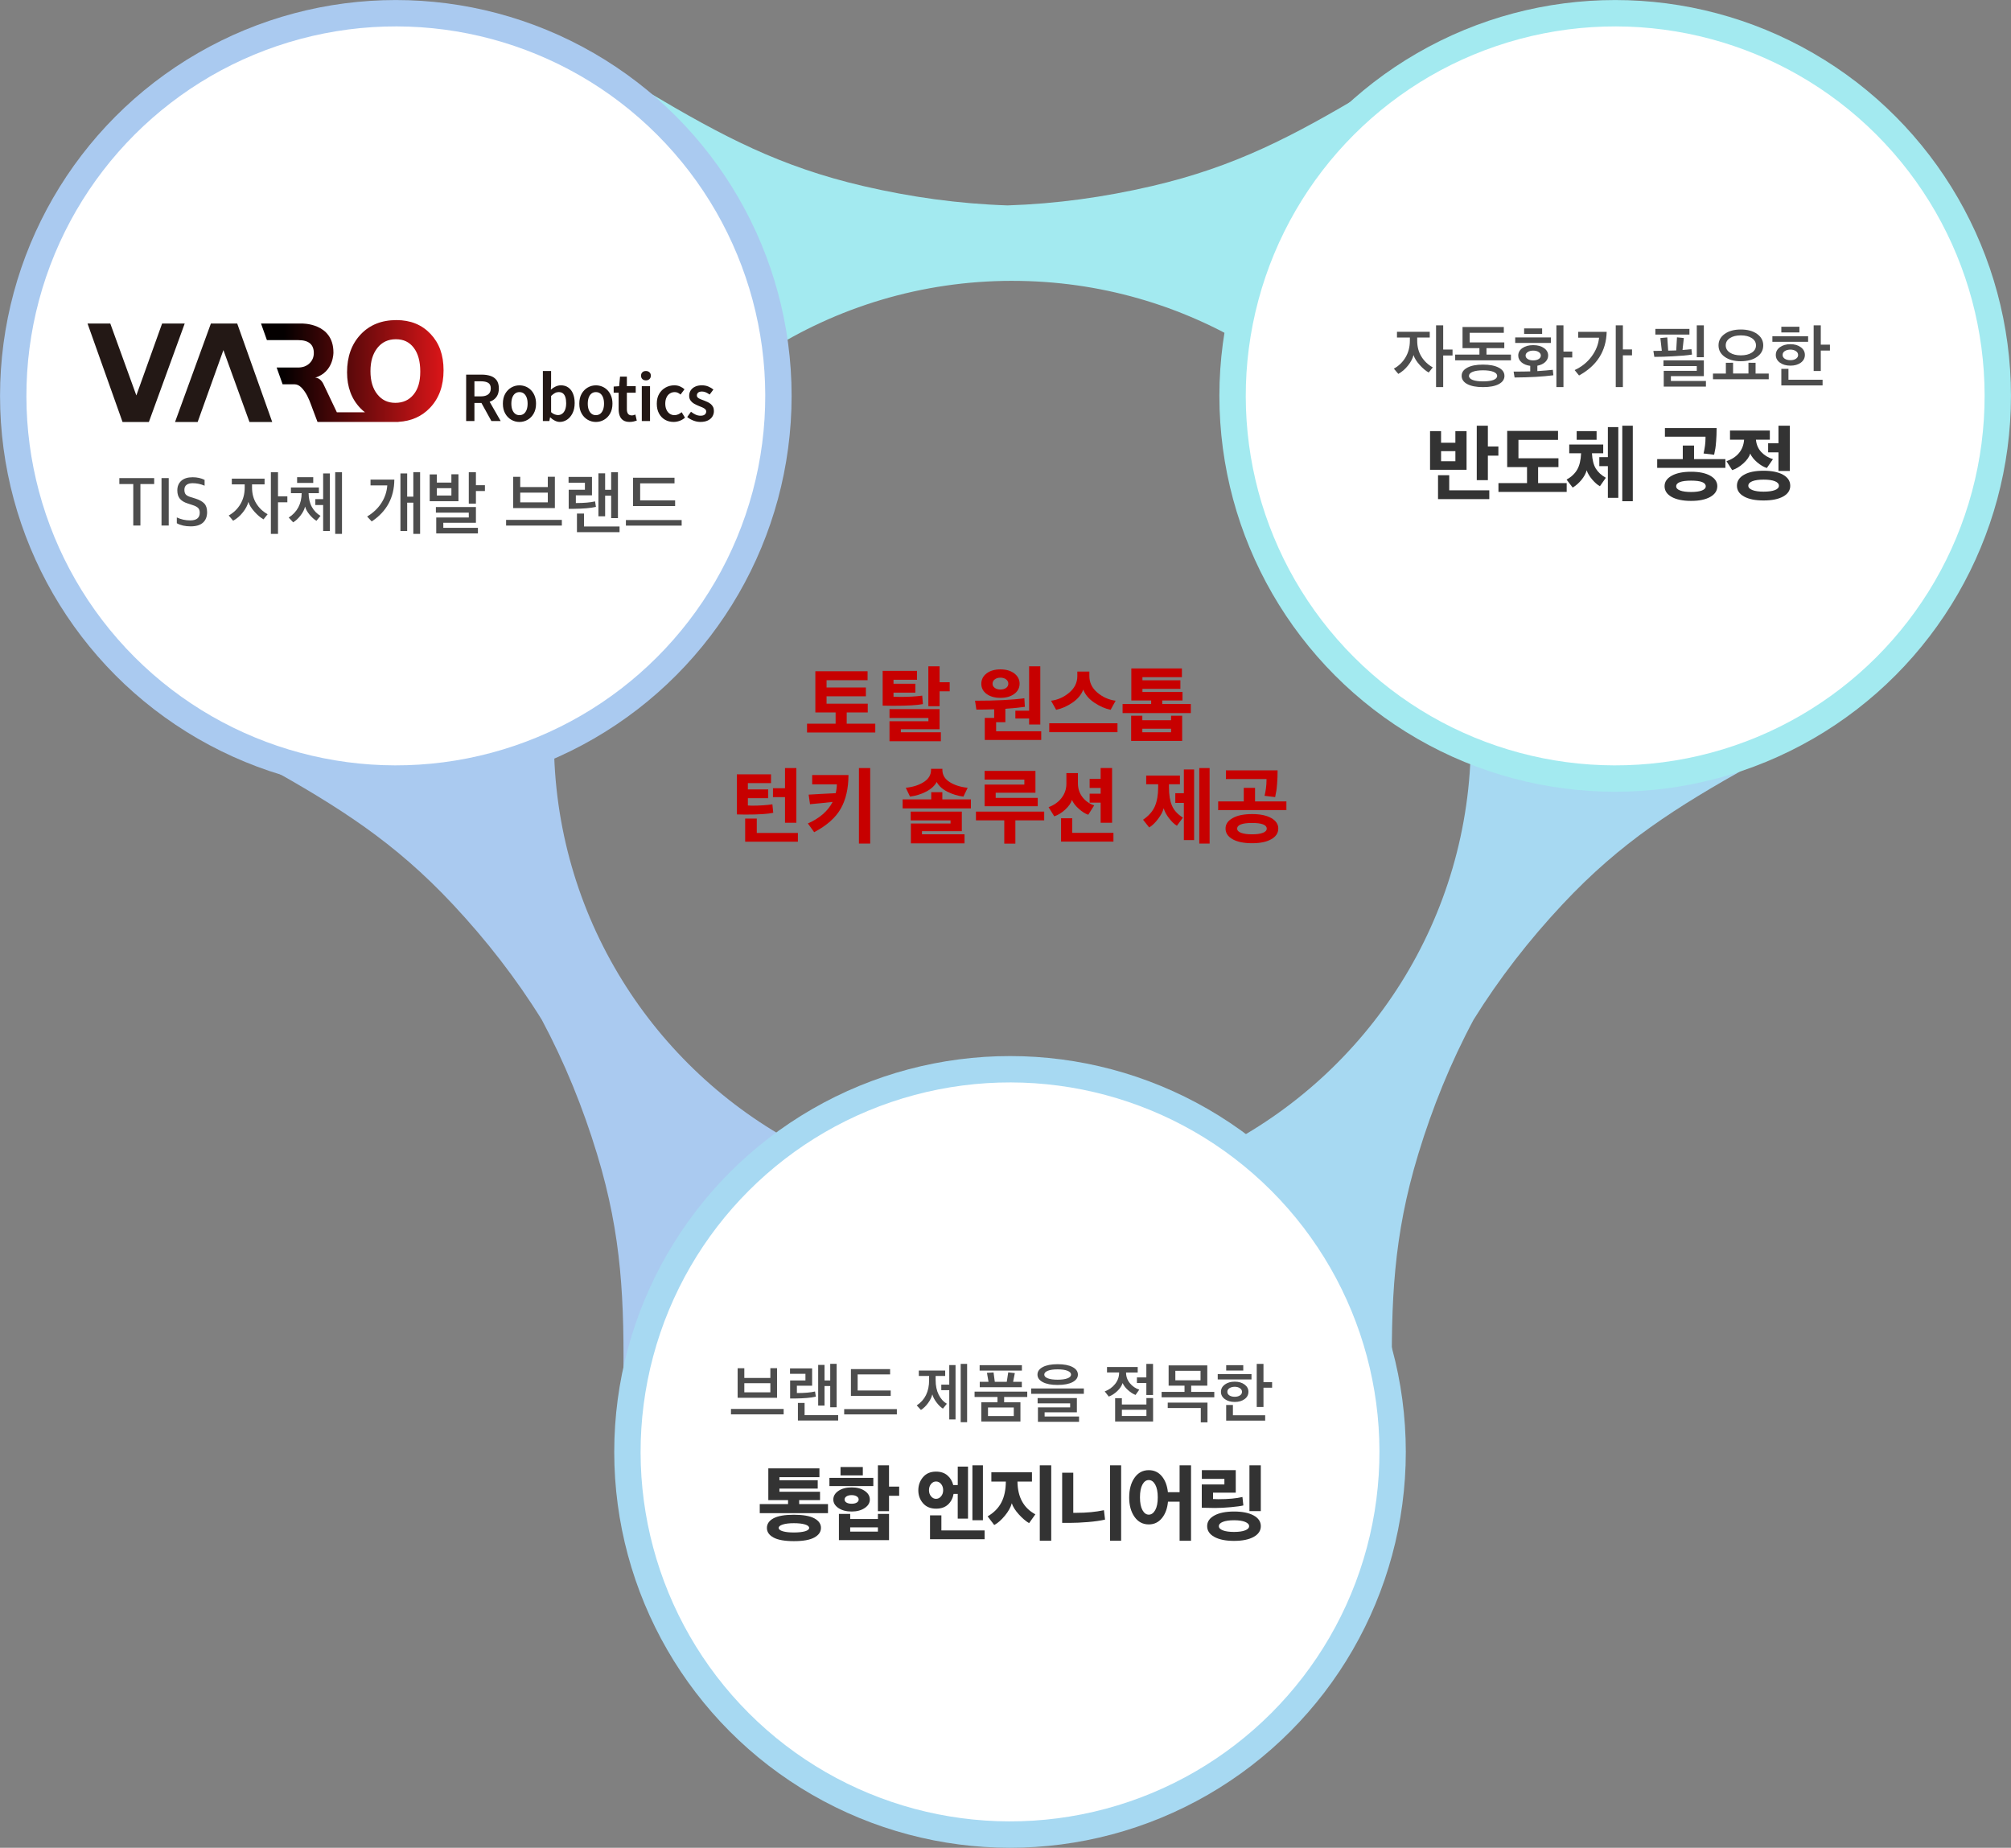 <?xml version="1.0" encoding="UTF-8"?>
<svg id="_레이어_1" data-name="레이어_1" xmlns="http://www.w3.org/2000/svg" version="1.1" xmlns:xlink="http://www.w3.org/1999/xlink" viewBox="0 0 1041 956.36">
  <rect x="0" y="0" width="1041" height="956.36" fill="#808080" stroke="none"/>
  <!-- Generator: Adobe Illustrator 29.0.0, SVG Export Plug-In . SVG Version: 2.1.0 Build 186)  -->
  <defs>
    <style>
      .st0 {
        fill: #c70000;
      }

      .st1 {
        fill: #231815;
      }

      .st2 {
        fill: #4d4d4d;
      }

      .st3 {
        fill: #a3eaf0;
      }

      .st4 {
        fill: #fff;
      }

      .st5 {
        fill: #aacaf0;
      }

      .st6 {
        fill: #333;
      }

      .st7 {
        fill: #a7d9f2;
      }

      .st8 {
        fill: url(#_무제_그라디언트_9);
      }
    </style>
    <linearGradient id="_무제_그라디언트_9" data-name="무제 그라디언트 9" x1="146.94" y1="192.06" x2="228" y2="192.06" gradientUnits="userSpaceOnUse">
      <stop offset="0" stop-color="#040000"/>
      <stop offset="1" stop-color="#d61518"/>
    </linearGradient>
  </defs>
  <circle class="st4" cx="204.9" cy="204.9" r="191.23" transform="translate(-84.87 204.9) rotate(-45)"/>
  <g>
    <path class="st3" d="M524.06,145.36c45.41,0,87.83,12.76,123.9,34.88,15.91-43.35,43.56-109.76,59.48-132.44-38.27,22.72-67.89,38.45-111.19,48.52-24.6,5.72-49.4,9.18-74.64,9.99-25.24-.82-50.04-4.27-74.64-9.99-43.3-10.07-72.93-25.81-111.2-48.52,16.23,23.12,44.65,91.66,60.39,134.92,36.91-23.65,80.79-37.37,127.88-37.37Z"/>
    <path class="st5" d="M413.79,592.9c-75.54-39.71-127.06-118.93-127.06-210.2,0-.77.02-1.53.03-2.29-45.03,8.09-121.18,18.22-149.91,15.67,38.81,21.78,67.24,39.57,97.62,72.04,17.25,18.44,32.65,38.19,45.97,59.64,11.91,22.27,21.32,45.47,28.66,69.63,12.93,42.54,14.11,76.06,13.58,120.56,12.52-26.94,61.83-90.69,91.12-125.04Z"/>
    <path class="st7" d="M761.39,381.27c0,.48.02.95.02,1.43,0,92.63-53.07,172.86-130.46,211.96,29.44,34.73,77.31,96.8,89.62,123.29-.54-44.5.65-78.02,13.58-120.56,7.34-24.16,16.75-47.37,28.66-69.63,13.33-21.45,28.72-41.2,45.97-59.64,30.38-32.46,58.81-50.25,97.62-72.04-27.72,2.46-99.54-6.88-145.01-14.8Z"/>
    <g>
      <circle class="st5" cx="204.9" cy="204.9" r="204.88"/>
      <circle class="st4" cx="204.9" cy="204.9" r="191.23" transform="translate(-84.87 204.9) rotate(-45)"/>
    </g>
    <g>
      <circle class="st7" cx="522.84" cy="751.47" r="204.88"/>
      <circle class="st4" cx="522.84" cy="751.47" r="191.23" transform="translate(-378.23 589.8) rotate(-45)"/>
    </g>
    <g>
      <circle class="st3" cx="836.1" cy="204.9" r="204.88"/>
      <circle class="st4" cx="836.1" cy="204.9" r="191.23" transform="translate(100.01 651.23) rotate(-45)"/>
    </g>
  </g>
  <g>
    <g>
      <path class="st1" d="M253.93,207.77c1.33-.53,2.38-1.35,3.15-2.47.77-1.12,1.15-2.54,1.15-4.27s-.38-3.19-1.15-4.23c-.77-1.04-1.82-1.78-3.15-2.23-1.33-.44-2.84-.67-4.54-.67h-8.09v24.02h4.29v-9.36h3.62l5.16,9.36h4.81l-5.73-10c.16-.05.33-.1.48-.16ZM245.59,197.35h3.35c1.65,0,2.91.27,3.79.81.88.54,1.32,1.5,1.32,2.86s-.44,2.4-1.32,3.09c-.88.69-2.14,1.04-3.79,1.04h-3.35v-7.8Z"/>
      <path class="st1" d="M274.88,201.92c-.8-.81-1.72-1.43-2.75-1.85-1.03-.42-2.11-.63-3.23-.63-1.5,0-2.9.37-4.21,1.12s-2.37,1.83-3.17,3.23c-.8,1.41-1.2,3.12-1.2,5.14s.4,3.67,1.2,5.09c.8,1.42,1.86,2.5,3.17,3.25,1.31.75,2.71,1.12,4.21,1.12s2.9-.37,4.21-1.12c1.31-.75,2.37-1.83,3.17-3.25.8-1.42,1.2-3.12,1.2-5.09,0-1.52-.23-2.86-.7-4.03-.47-1.17-1.1-2.16-1.9-2.97ZM272.62,212.06c-.34.9-.82,1.59-1.45,2.08-.63.49-1.39.73-2.28.73s-1.62-.24-2.24-.73c-.63-.49-1.11-1.18-1.45-2.08-.34-.9-.5-1.94-.5-3.14s.17-2.27.5-3.17c.34-.9.82-1.59,1.45-2.08.63-.49,1.38-.73,2.24-.73s1.65.24,2.28.73c.63.49,1.11,1.18,1.45,2.08.34.9.5,1.96.5,3.17s-.17,2.24-.5,3.14Z"/>
      <path class="st1" d="M294.19,200.57c-1.06-.76-2.34-1.14-3.84-1.14-.93,0-1.84.21-2.73.62-.89.41-1.71.95-2.47,1.63l.13-2.96v-6.7h-4.26v25.91h3.35l.36-1.89h.13c.76.74,1.57,1.31,2.42,1.72.86.41,1.68.62,2.49.62,1.32,0,2.57-.39,3.74-1.15,1.17-.77,2.12-1.89,2.86-3.35.74-1.46,1.11-3.22,1.11-5.28,0-1.84-.28-3.45-.85-4.83-.56-1.38-1.38-2.44-2.44-3.2ZM292.53,212.07c-.37.91-.87,1.6-1.51,2.06-.64.47-1.36.7-2.16.7-.5,0-1.07-.11-1.71-.33-.64-.22-1.26-.61-1.87-1.17v-8.39c.69-.67,1.35-1.18,1.98-1.51.63-.34,1.27-.5,1.92-.5.93,0,1.68.23,2.24.68.56.46.98,1.11,1.25,1.97.27.86.41,1.89.41,3.1,0,1.34-.18,2.47-.55,3.38Z"/>
      <path class="st1" d="M314.44,201.92c-.8-.81-1.72-1.43-2.75-1.85-1.03-.42-2.11-.63-3.23-.63-1.5,0-2.9.37-4.21,1.12s-2.37,1.83-3.17,3.23c-.8,1.41-1.2,3.12-1.2,5.14s.4,3.67,1.2,5.09c.8,1.42,1.86,2.5,3.17,3.25,1.31.75,2.71,1.12,4.21,1.12s2.9-.37,4.21-1.12c1.31-.75,2.37-1.83,3.17-3.25.8-1.42,1.2-3.12,1.2-5.09,0-1.52-.23-2.86-.7-4.03-.47-1.17-1.1-2.16-1.9-2.97ZM312.18,212.06c-.34.9-.82,1.59-1.45,2.08-.63.49-1.39.73-2.28.73s-1.62-.24-2.24-.73c-.63-.49-1.11-1.18-1.45-2.08-.34-.9-.5-1.94-.5-3.14s.17-2.27.5-3.17c.34-.9.82-1.59,1.45-2.08.63-.49,1.38-.73,2.24-.73s1.65.24,2.28.73c.63.49,1.11,1.18,1.45,2.08.34.9.5,1.96.5,3.17s-.17,2.24-.5,3.14Z"/>
      <path class="st1" d="M328.02,214.87c-.34.09-.66.13-.96.13-.87,0-1.51-.27-1.93-.8-.42-.53-.63-1.32-.63-2.36v-8.58h4.58v-3.38h-4.58v-4.94h-3.54l-.46,4.94-2.83.19v3.19h2.57v8.55c0,1.3.19,2.44.57,3.43.38.99.99,1.76,1.82,2.31.83.55,1.95.83,3.33.83.74,0,1.41-.08,2.03-.23.62-.15,1.16-.3,1.64-.46l-.72-3.12c-.26.11-.56.21-.89.29Z"/>
      <rect class="st1" x="332.23" y="199.88" width="4.26" height="18.04"/>
      <path class="st1" d="M334.37,192.02c-.78,0-1.4.22-1.85.67-.46.44-.68,1.02-.68,1.74s.23,1.33.68,1.77c.46.44,1.07.67,1.85.67.74,0,1.34-.22,1.82-.67.48-.44.72-1.03.72-1.77s-.24-1.3-.72-1.74c-.48-.44-1.08-.67-1.82-.67Z"/>
      <path class="st1" d="M351.15,214.43c-.63.29-1.3.44-2.02.44-.91,0-1.72-.24-2.44-.73-.72-.49-1.28-1.18-1.69-2.08-.41-.9-.62-1.94-.62-3.14s.21-2.27.62-3.17c.41-.9.99-1.59,1.74-2.08.75-.49,1.6-.73,2.55-.73.56,0,1.08.11,1.56.33.48.22.95.53,1.43.94l2.05-2.73c-.65-.59-1.41-1.07-2.28-1.46-.87-.39-1.86-.59-2.99-.59-1.6,0-3.09.37-4.47,1.12s-2.49,1.83-3.33,3.23c-.85,1.41-1.27,3.12-1.27,5.14s.38,3.67,1.15,5.09c.77,1.42,1.81,2.5,3.12,3.25,1.31.75,2.79,1.12,4.44,1.12,1.02,0,2.04-.18,3.07-.55,1.03-.37,1.97-.92,2.81-1.66l-1.72-2.83c-.52.43-1.09.8-1.72,1.09Z"/>
      <path class="st1" d="M369.11,210.61c-.29-.59-.69-1.08-1.19-1.5-.5-.41-1.05-.76-1.66-1.04-.61-.28-1.22-.54-1.85-.78-.65-.24-1.26-.47-1.82-.7-.56-.23-1.01-.49-1.35-.8-.34-.3-.5-.69-.5-1.17,0-.56.22-1.03.65-1.41.43-.38,1.11-.57,2.02-.57.69,0,1.37.15,2.02.44.65.29,1.29.67,1.92,1.12l1.95-2.6c-.72-.59-1.58-1.09-2.58-1.53-1.01-.43-2.14-.65-3.4-.65-1.34,0-2.51.23-3.49.7-.99.47-1.75,1.11-2.28,1.92-.53.81-.8,1.74-.8,2.78s.25,1.83.75,2.5c.5.67,1.13,1.22,1.89,1.66.76.43,1.53.8,2.31,1.11.63.24,1.24.49,1.84.75.6.26,1.08.56,1.46.89.38.34.57.75.57,1.25,0,.63-.24,1.15-.72,1.56-.48.41-1.2.62-2.18.62-.91,0-1.77-.18-2.57-.55-.8-.37-1.6-.87-2.41-1.5l-1.95,2.73c.89.74,1.94,1.34,3.15,1.82,1.21.48,2.44.72,3.67.72,1.52,0,2.8-.25,3.84-.75,1.04-.5,1.83-1.18,2.36-2.03.53-.86.8-1.8.8-2.84,0-.85-.15-1.56-.44-2.15Z"/>
    </g>
    <path class="st1" d="M129.15,218.42h11.77l-18.13-50.98h-13.62l-18.56,50.98h11.7l13.34-37.22,13.49,37.22Z"/>
    <path class="st1" d="M57.08,167.44h-11.77l18.13,50.98h13.62l18.56-50.98h-11.7l-13.34,37.22-13.49-37.22Z"/>
    <path class="st8" d="M163.09,195.49c9.76-2.95,9.51-13.07,9.51-13.07,0-15.53-16.62-14.98-16.62-14.98h-20.87l3.06,8.6h16.28c5.33,0,8,2.23,8,6.68,0,2.13-.76,3.92-2.28,5.37-1.49,1.42-3.47,2.13-5.94,2.13h-11.02l3.08,8.67h6.05c.71,0,1.37.15,1.97.44.6.3,1.18.72,1.74,1.28.56.56,1.11,1.23,1.65,2.01,2.05,2.93,3.09,6.32,4.34,9.63.78,2.05,1.55,4.1,2.33,6.15h41.89v-.06c6.64-.38,12.1-2.81,16.36-7.3,4.66-4.91,6.99-11.36,6.99-19.38s-2.25-14.08-6.74-18.84c-4.49-4.76-10.38-7.15-17.65-7.15-7.7,0-13.89,2.49-18.56,7.47-4.67,4.98-7,11.5-7,19.55,0,7.63,2.3,13.82,6.9,18.58.75.78,1.54,1.48,2.37,2.13,0,0-14.55,0-14.55,0l-7.03-14.77s-1.46-3.21-4.27-3.16ZM214.06,204.22c-2.32,2.86-5.46,4.28-9.42,4.28s-6.94-1.47-9.31-4.41c-2.37-2.94-3.56-6.93-3.56-11.98s1.18-8.98,3.56-12c2.37-3.02,5.57-4.53,9.6-4.53s6.99,1.47,9.24,4.41c2.25,2.94,3.38,7.05,3.38,12.34s-1.16,9.04-3.48,11.89Z"/>
  </g>
  <g>
    <path class="st2" d="M68.99,272v-21.47h-7.21v-3.08h18.03v3.08h-7.13v21.47h-3.69Z"/>
    <path class="st2" d="M83.61,272v-24.56h3.73v24.56h-3.73Z"/>
    <path class="st2" d="M105.08,270.49c-1.41,1.29-3.54,1.94-6.38,1.94s-5.23-.54-7.17-1.61v-3.01c2.17,1.03,4.48,1.54,6.92,1.54,3.3,0,4.95-1.33,4.95-3.98,0-1.05-.28-1.86-.82-2.44-.55-.57-1.53-1.09-2.94-1.54l-2.4-.79c-1.79-.55-3.15-1.35-4.07-2.4-.92-1.05-1.38-2.52-1.38-4.41,0-2.06.68-3.7,2.04-4.93s3.32-1.85,5.88-1.85c2.32,0,4.39.45,6.2,1.36v3.01c-2.01-.86-4.07-1.29-6.2-1.29-1.36,0-2.41.29-3.15.86-.74.57-1.11,1.41-1.11,2.51s.23,1.89.7,2.44c.47.55,1.33,1.02,2.6,1.4l2.44.75c2.03.65,3.54,1.48,4.53,2.51.99,1.03,1.49,2.53,1.49,4.52,0,2.32-.71,4.12-2.12,5.41Z"/>
    <path class="st2" d="M138.53,266.15l-2.11,2.65c-1.55-.86-3.13-2.19-4.73-3.98-1.6-1.79-2.64-3.48-3.12-5.05-.43,1.74-1.38,3.55-2.85,5.41-1.47,1.86-3.15,3.31-5.04,4.34l-2.29-2.72c2.58-1.43,4.61-3.41,6.08-5.91,1.47-2.51,2.2-5.34,2.2-8.5v-1.69h-6.67v-2.98h16.96v2.98h-6.49v1.69c0,3.11.73,5.84,2.19,8.19,1.46,2.35,3.42,4.21,5.88,5.57ZM143.91,244.39v12.51h4.84v3.08h-4.84v16.35h-3.69v-31.94h3.69Z"/>
    <path class="st2" d="M165.92,266.98l-2.12,2.58c-1.22-.74-2.41-1.81-3.57-3.21-1.16-1.4-1.93-2.79-2.31-4.18-.36,1.53-1.14,3.07-2.33,4.62-1.2,1.55-2.47,2.74-3.84,3.55l-2.29-2.47c4.4-2.84,6.63-7.05,6.7-12.62h-5.56v-2.94h14.48v2.94h-5.34c.05,2.84.63,5.25,1.74,7.21,1.11,1.96,2.59,3.47,4.43,4.52ZM162.15,249.95h-8.35v-2.98h8.35v2.98ZM170.76,274.83h-3.48v-13.44h-4.05v-3.05h4.05v-13.3h3.48v29.79ZM177.03,276.33h-3.51v-31.94h3.51v31.94Z"/>
    <path class="st2" d="M204.13,248.23c-.07,9.32-3.98,16.54-11.72,21.65l-2.37-2.55c3.13-1.86,5.6-4.2,7.4-7.01,1.8-2.81,2.81-5.84,3.03-9.09h-8.67v-3.01h12.33ZM217.47,276.33h-3.51v-16.17h-3.19v14.66h-3.48v-29.79h3.48v12.04h3.19v-12.69h3.51v31.94Z"/>
    <path class="st2" d="M237.32,259.41h-14.88v-13.87h3.69v4.23h7.53v-4.3h3.66v13.94ZM247.4,276.08h-21.58v-8.24h16.85v-2.51h-17.03v-2.9h20.72v8.14h-16.88v2.62h17.92v2.9ZM233.67,256.47v-3.8h-7.53v3.8h7.53ZM251.02,254.14h-4.66v6.52h-3.69v-16.27h3.69v6.74h4.66v3.01Z"/>
    <path class="st2" d="M290.84,272.03h-28.86v-2.94h28.86v2.94ZM287.22,262.96h-21.58v-16.17h3.66v5.31h14.27v-5.34h3.66v16.2ZM283.57,259.99v-5.02h-14.27v5.02h14.27Z"/>
    <path class="st2" d="M308.05,259.52l.43,2.83c-2.68.62-6.54.96-11.58,1h-2.51v-9.86h8.39v-3.66h-8.46v-2.98h12.12v9.5h-8.35v4.01c4.21,0,7.53-.29,9.97-.86ZM320.71,275.44h-22.05v-9.64h3.66v6.7h18.39v2.94ZM319.88,268.16h-3.51v-11.61h-3.12v10.68h-3.48v-22.26h3.48v8.53h3.12v-9.1h3.51v23.77Z"/>
    <path class="st2" d="M352.86,269.16v2.9h-28.86v-2.9h28.86ZM349.49,261.92h-21.8v-14.66h21.47v2.9h-17.78v8.82h18.1v2.94Z"/>
  </g>
  <g>
    <path class="st2" d="M405.66,732.02h-27.27v-2.78h27.27v2.78ZM402.23,723.45h-20.39v-15.28h3.46v5.01h13.48v-5.05h3.46v15.31ZM398.78,720.63v-4.74h-13.48v4.74h13.48Z"/>
    <path class="st2" d="M421.91,720.19l.41,2.68c-2.53.59-6.18.9-10.94.95h-2.37v-9.32h7.93v-3.46h-7.99v-2.81h11.45v8.98h-7.89v3.79c3.97,0,7.11-.27,9.42-.81ZM433.87,735.23h-20.83v-9.11h3.46v6.33h17.38v2.78ZM433.09,728.36h-3.32v-10.98h-2.95v10.09h-3.29v-21.04h3.29v8.06h2.95v-8.6h3.32v22.46Z"/>
    <path class="st2" d="M464.26,729.31v2.74h-27.27v-2.74h27.27ZM461.07,722.46h-20.59v-13.85h20.29v2.74h-16.8v8.33h17.11v2.78Z"/>
    <path class="st2" d="M490.13,726.56l-2.03,2.51c-1.08-.68-2.17-1.73-3.27-3.17-1.1-1.43-1.83-2.84-2.22-4.22-.34,1.47-1.07,2.98-2.2,4.52-1.13,1.55-2.36,2.73-3.69,3.54l-2.17-2.34c4.27-2.82,6.4-7.16,6.4-13.01v-2.24h-5.32v-2.81h13.65v2.81h-4.95v2.13c0,2.91.52,5.43,1.58,7.55,1.05,2.12,2.46,3.69,4.22,4.71ZM494.64,734.66h-3.25v-15.14h-4.13v-2.88h4.13v-10.13h3.25v28.15ZM500.63,736.08h-3.32v-30.18h3.32v30.18Z"/>
    <path class="st2" d="M528.24,735.71h-20.26v-9.92h8.37v-2.74h-11.86v-2.78h27.27v2.78h-11.96v2.74h8.43v9.92ZM528.99,709.39h-21.88v-2.81h21.88v2.81ZM528.95,717.99h-21.78v-2.81h4.54l-.81-4.64,3.42-.2.64,4.84h6.2l.75-4.88,3.42.37-.88,4.5h4.5v2.81ZM524.79,732.93v-4.44h-13.35v4.44h13.35Z"/>
    <path class="st2" d="M561.06,721.41h-27.27v-2.78h27.27v2.78ZM547.48,706.07c3.3,0,5.87.49,7.72,1.47s2.78,2.29,2.78,3.91-.93,2.92-2.78,3.9c-1.85.97-4.43,1.46-7.72,1.46s-5.83-.49-7.67-1.46c-1.84-.97-2.76-2.27-2.76-3.9s.92-2.93,2.76-3.91,4.4-1.47,7.67-1.47ZM558.56,735.88h-21.27v-7.45h16.67v-2.1h-16.83v-2.74h20.32v7.38h-16.7v2.17h17.82v2.74ZM552.58,709.47c-1.23-.49-2.93-.73-5.1-.73s-3.86.24-5.08.73c-1.22.49-1.83,1.15-1.83,1.98s.61,1.46,1.83,1.93c1.22.47,2.91.71,5.08.71s3.87-.24,5.1-.71c1.23-.47,1.85-1.12,1.85-1.93s-.62-1.5-1.85-1.98Z"/>
    <path class="st2" d="M573.05,710.37v-2.84h15.89v2.84h-6.03c0,2.12.67,3.98,2,5.57,1.33,1.59,2.95,2.69,4.84,3.3l-1.93,2.74c-1.31-.52-2.6-1.34-3.88-2.47-1.28-1.13-2.22-2.36-2.83-3.69-.43,1.45-1.34,2.83-2.73,4.15s-2.86,2.28-4.42,2.86l-2.1-2.68c2.19-.81,3.98-2.09,5.37-3.83,1.39-1.74,2.08-3.69,2.08-5.86v-.1h-6.27ZM596.9,735.71h-19.65v-12.03h3.49v3.25h12.7v-3.35h3.46v12.13ZM593.45,732.9v-3.25h-12.7v3.25h12.7ZM596.87,722.02h-3.46v-6.23h-4.88v-2.88h4.88v-7.01h3.46v16.12Z"/>
    <path class="st2" d="M624.95,717.18h-8.33v3.22h11.96v2.81h-27.27v-2.81h11.86v-3.22h-8.23v-10.5h20.02v10.5ZM604.49,725.95h20.56v10.23h-3.46v-7.42h-17.11v-2.81ZM621.46,714.4v-4.91h-13.04v4.91h13.04Z"/>
    <path class="st2" d="M647.84,713.96h-17.48v-2.74h17.48v2.74ZM646.25,720.36c0,1.56-.67,2.82-2,3.79-1.33.97-3.03,1.46-5.08,1.46s-3.76-.49-5.11-1.46c-1.36-.97-2.03-2.24-2.03-3.79s.67-2.79,2.02-3.78,3.05-1.47,5.13-1.47,3.72.49,5.06,1.47c1.34.98,2.02,2.24,2.02,3.78ZM634.74,709.35v-2.78h8.84v2.78h-8.84ZM654.92,735.27h-20.19v-8.1h3.49v5.32h16.7v2.78ZM642.93,720.36c0-.77-.37-1.39-1.1-1.88-.73-.49-1.62-.73-2.66-.73s-1.99.24-2.73.71c-.73.47-1.1,1.11-1.1,1.9s.36,1.42,1.08,1.88c.72.46,1.64.69,2.74.69s1.95-.23,2.68-.69,1.08-1.09,1.08-1.88ZM654.04,705.9v9.45h4.47v2.88h-4.47v9.99h-3.49v-22.32h3.49Z"/>
    <path class="st6" d="M424.48,776.41h-10.79v2.06h14.92v4.69h-35.32v-4.69h14.65v-2.06h-10.22v-16.43h26.46v4.56h-20.71v1.58h19.83v4.34h-19.83v1.62h21.02v4.34ZM424.97,790.82c0,2.04-1.15,3.69-3.44,4.95-2.3,1.26-5.81,1.88-10.55,1.88s-8.26-.62-10.55-1.86c-2.3-1.24-3.44-2.9-3.44-4.97s1.14-3.77,3.42-4.99c2.28-1.23,5.79-1.84,10.53-1.84s8.3.62,10.6,1.86c2.3,1.24,3.44,2.9,3.44,4.97ZM418.87,790.82c0-.76-.72-1.36-2.15-1.8-1.43-.44-3.36-.66-5.79-.66s-4.27.23-5.7.68c-1.43.45-2.15,1.04-2.15,1.77s.72,1.31,2.15,1.73c1.43.42,3.33.63,5.7.63s4.36-.21,5.79-.63c1.43-.42,2.15-1,2.15-1.73Z"/>
    <path class="st6" d="M452.08,769.14h-22.73v-4.25h22.73v4.25ZM450.28,776.1c0,1.75-.89,3.23-2.68,4.42-1.78,1.2-4.04,1.8-6.76,1.8s-5.05-.6-6.82-1.8c-1.77-1.2-2.65-2.67-2.65-4.42s.88-3.27,2.65-4.47c1.77-1.2,4.04-1.8,6.82-1.8s5.01.6,6.78,1.8c1.77,1.2,2.65,2.69,2.65,4.47ZM460.2,797.13h-25.93v-13.58h5.84v2.63h14.35v-2.63h5.75v13.58ZM435.1,763.62v-4.34h11.54v4.34h-11.54ZM438.22,774.46c-.67.42-1.01.97-1.01,1.64s.34,1.21,1.01,1.6c.67.39,1.55.59,2.63.59s1.96-.2,2.63-.59,1.01-.93,1.01-1.6-.34-1.22-1.03-1.64c-.69-.42-1.56-.63-2.61-.63s-1.96.21-2.63.63ZM454.45,792.71v-2.19h-14.35v2.19h14.35ZM465.46,774.17h-5.26v7.97h-5.75v-23.75h5.75v11.04h5.26v4.73Z"/>
    <path class="st6" d="M501.08,786h-5.31v-12.79h-2.15c-.38,2.22-1.34,4.05-2.87,5.48-1.54,1.43-3.59,2.15-6.16,2.15-2.9,0-5.16-.93-6.78-2.8-1.62-1.87-2.44-4.1-2.44-6.7s.81-4.9,2.44-6.81c1.62-1.91,3.87-2.87,6.73-2.87,2.4,0,4.36.65,5.88,1.95,1.52,1.3,2.53,2.97,3.03,5.02h2.33v-9.55h5.31v26.94ZM488.23,771.28c0-1.29-.36-2.36-1.08-3.22-.72-.86-1.59-1.29-2.61-1.29s-1.85.43-2.57,1.29c-.72.86-1.08,1.94-1.08,3.22s.36,2.31,1.08,3.18c.72.86,1.57,1.29,2.57,1.29s1.89-.43,2.61-1.29c.72-.86,1.08-1.92,1.08-3.18ZM509.68,796.65h-28.25v-12.35h5.88v7.8h22.38v4.56ZM508.81,786.84h-5.44v-28.43h5.44v28.43Z"/>
    <path class="st6" d="M535.96,783.77l-3.25,4.56c-1.7-.99-3.47-2.5-5.31-4.53-1.84-2.03-3.06-3.95-3.64-5.76-.56,2.07-1.75,4.22-3.58,6.44-1.83,2.22-3.66,3.83-5.51,4.82l-3.42-4.47c3.25-1.9,5.62-4.31,7.13-7.23,1.51-2.92,2.27-6.51,2.3-10.78h-7.5v-4.82h21.02v4.82h-7.5c.09,8.03,3.17,13.68,9.26,16.95ZM544.17,797.44h-5.92v-39.04h5.92v39.04Z"/>
    <path class="st6" d="M572.03,786.49c-2.28.55-5.2.98-8.75,1.27s-6.73.44-9.54.44h-3.91v-25.98h5.75v20.77h1.62c5.29,0,10.05-.45,14.26-1.36.23,2.16.42,3.78.57,4.86ZM580.36,758.4v39.04h-5.75v-39.04h5.75Z"/>
    <path class="st6" d="M584.53,775.01c0-4.15.92-7.54,2.76-10.16s4.3-3.94,7.37-3.94c2.75,0,4.99,1.04,6.73,3.11,1.74,2.07,2.8,4.83,3.18,8.28h6.05v-13.89h5.92v39.04h-5.92v-20.24h-6.01c-.32,3.5-1.37,6.35-3.14,8.52-1.77,2.18-4.04,3.26-6.82,3.26-3.07,0-5.53-1.31-7.37-3.92s-2.76-5.97-2.76-10.05ZM599.32,775.01c0-2.86-.44-5.07-1.32-6.64-.88-1.56-1.99-2.34-3.33-2.34s-2.44.78-3.29,2.34c-.85,1.56-1.27,3.78-1.27,6.64s.43,5.03,1.29,6.59c.86,1.56,1.95,2.34,3.27,2.34s2.46-.78,3.33-2.34c.88-1.56,1.32-3.76,1.32-6.59Z"/>
    <path class="st6" d="M643.63,779.17c-1.29.32-3.45.62-6.49.9-3.04.28-5.78.42-8.2.42l-6.84-.13v-12.05h11.71v-2.89h-11.67v-4.51h17.55v11.65h-11.76v3.29c1.05.06,1.96.09,2.72.09,5.15,0,9.32-.38,12.5-1.14.23,1.93.4,3.39.48,4.38ZM648.96,784.36c2.47,1.36,3.71,3.21,3.71,5.54s-1.24,4.19-3.71,5.56c-2.47,1.37-5.86,2.06-10.16,2.06s-7.69-.69-10.18-2.06c-2.49-1.37-3.73-3.23-3.73-5.56s1.24-4.15,3.73-5.52c2.49-1.37,5.88-2.06,10.18-2.06s7.68.68,10.16,2.04ZM644.55,787.69c-1.38-.57-3.29-.85-5.75-.85s-4.38.28-5.77.83c-1.39.55-2.08,1.3-2.08,2.23s.69,1.63,2.08,2.17c1.39.54,3.31.81,5.77.81s4.37-.27,5.75-.81c1.37-.54,2.06-1.26,2.06-2.17s-.69-1.64-2.06-2.21ZM652.66,782.1h-5.88v-23.7h5.88v23.7Z"/>
  </g>
  <g>
    <path class="st2" d="M741.69,190.15l-2.12,2.65c-1.55-.86-3.13-2.19-4.73-3.98-1.6-1.79-2.64-3.48-3.12-5.05-.43,1.74-1.38,3.55-2.85,5.41-1.47,1.86-3.15,3.31-5.04,4.34l-2.29-2.72c2.58-1.43,4.61-3.41,6.08-5.91,1.47-2.51,2.2-5.34,2.2-8.5v-1.69h-6.67v-2.98h16.96v2.98h-6.49v1.69c0,3.11.73,5.84,2.19,8.19,1.46,2.35,3.42,4.21,5.88,5.57ZM747.07,168.39v12.51h4.84v3.08h-4.84v16.35h-3.69v-31.94h3.69Z"/>
    <path class="st2" d="M778.69,180.18h-9.21v3.33h12.66v2.98h-28.86v-2.98h12.55v-3.33h-8.75v-10.93h21.37v3.01h-17.67v4.95h17.92v2.98ZM778.79,194.52c0,1.82-.98,3.24-2.92,4.28-1.95,1.04-4.67,1.56-8.16,1.56s-6.21-.52-8.16-1.56-2.92-2.47-2.92-4.28.97-3.18,2.92-4.23,4.65-1.58,8.12-1.58,6.21.53,8.17,1.58c1.96,1.05,2.94,2.46,2.94,4.23ZM773.06,196.66c1.29-.49,1.94-1.19,1.94-2.1s-.65-1.62-1.95-2.13c-1.3-.51-3.09-.77-5.36-.77s-4.02.26-5.32.77c-1.3.51-1.95,1.23-1.95,2.13s.65,1.61,1.94,2.1c1.29.49,3.07.73,5.34.73s4.09-.24,5.38-.73Z"/>
    <path class="st2" d="M803.81,191.4l.29,2.83c-5.45.72-12.14,1.1-20.07,1.15l-.5-3.05c3.75,0,6.62-.04,8.6-.11v-2.87c-1.86-.24-3.36-.84-4.5-1.81-1.13-.97-1.7-2.14-1.7-3.53,0-1.58.72-2.87,2.17-3.87s3.3-1.51,5.57-1.51,4.13.5,5.57,1.51c1.44,1,2.17,2.29,2.17,3.87,0,1.29-.51,2.41-1.52,3.37-1.02.96-2.37,1.59-4.07,1.9v2.8c3.49-.24,6.15-.47,7.99-.68ZM802.81,177.5h-18.46v-2.87h18.46v2.87ZM788.97,172.84v-2.87h9.32v2.87h-9.32ZM796.5,185.83c.74-.47,1.11-1.07,1.11-1.81s-.37-1.35-1.11-1.83c-.74-.48-1.69-.72-2.83-.72s-2.06.24-2.81.72c-.75.48-1.13,1.09-1.13,1.83s.37,1.34,1.11,1.81c.74.47,1.69.7,2.83.7s2.09-.23,2.83-.7ZM809.33,168.39v13.59h4.55v3.05h-4.55v15.31h-3.66v-31.94h3.66Z"/>
    <path class="st2" d="M831.7,171.76c-.26,9.97-5.03,17.49-14.3,22.58l-2.29-2.8c3.61-1.65,6.54-4,8.8-7.06s3.54-6.3,3.85-9.71h-10.79v-3.01h14.73ZM844.82,183.91h-4.73v16.42h-3.69v-31.94h3.69v12.47h4.73v3.05Z"/>
    <path class="st2" d="M863.07,174.63l.47,6.85c2.75-.07,4.13-.11,4.16-.11l.39-6.78,3.55.36-.68,6.2c1.03-.07,2.57-.22,4.62-.43l.29,2.8c-2.29.38-5.65.68-10.07.9-3.32.19-6.47.29-9.43.29l-.5-3.08c.86,0,2.32-.02,4.37-.07l-.75-6.6,3.58-.32ZM874.54,173.16h-17.64v-2.94h17.64v2.94ZM883.07,200.08h-21.83v-8.14h17.1v-2.47h-17.24v-2.94h20.9v8.14h-17.06v2.51h18.14v2.9ZM882,184.88h-3.66v-16.49h3.66v16.49Z"/>
    <path class="st2" d="M915.59,196.28h-28.86v-2.94h6.67v-5.56l3.73-.04v5.59h7.96v-5.59l3.69.04v5.56h6.81v2.94ZM912.75,178.75c0,2.44-1.06,4.42-3.19,5.93-2.13,1.52-4.93,2.28-8.42,2.28s-6.23-.76-8.35-2.28c-2.13-1.52-3.19-3.5-3.19-5.93s1.06-4.39,3.19-5.92c2.13-1.53,4.91-2.29,8.35-2.29s6.3.77,8.42,2.29c2.13,1.53,3.19,3.5,3.19,5.92ZM906.84,182.5c1.43-.94,2.15-2.19,2.15-3.75s-.72-2.8-2.15-3.75c-1.43-.94-3.33-1.42-5.7-1.42s-4.23.47-5.66,1.42c-1.43.94-2.15,2.19-2.15,3.75s.72,2.8,2.15,3.75c1.43.94,3.32,1.42,5.66,1.42s4.27-.47,5.7-1.42Z"/>
    <path class="st2" d="M935.98,176.92h-18.5v-2.9h18.5v2.9ZM934.3,183.7c0,1.65-.71,2.99-2.11,4.01-1.41,1.03-3.2,1.54-5.38,1.54s-3.98-.51-5.41-1.54c-1.43-1.03-2.15-2.37-2.15-4.01s.71-2.96,2.13-4c1.42-1.04,3.23-1.56,5.43-1.56s3.94.52,5.36,1.56,2.13,2.37,2.13,4ZM922.11,172.05v-2.94h9.36v2.94h-9.36ZM943.48,199.47h-21.37v-8.57h3.69v5.63h17.67v2.94ZM930.79,183.7c0-.81-.39-1.48-1.16-1.99-.78-.51-1.71-.77-2.81-.77s-2.11.25-2.89.75c-.78.5-1.16,1.17-1.16,2.01s.38,1.5,1.15,1.99c.77.49,1.73.73,2.9.73s2.07-.24,2.83-.73c.76-.49,1.15-1.15,1.15-1.99ZM942.54,168.39v10h4.73v3.05h-4.73v10.57h-3.69v-23.62h3.69Z"/>
  </g>
  <path class="st6" d="M759.18,243.15h-18.91v-20.01h5.7v6.01h7.41v-6.01h5.79v20.01ZM770.94,258.33h-26.54v-12.37h5.79v7.81h20.75v4.56ZM753.39,238.72v-5.22h-7.41v5.22h7.41ZM770.2,220.34v10.75h5.44v4.74h-5.44v12.68h-5.75v-28.17h5.75Z"/>
  <path class="st6" d="M806.74,241.75h-10.53v8.29h14.79v4.56h-35.32v-4.56h14.79v-8.29h-10.27v-18.73h26.32v4.65h-20.49v9.52h20.71v4.56Z"/>
  <path class="st6" d="M831.27,247.27l-3.07,4.39c-1.32-.73-2.66-1.91-4.04-3.53-1.38-1.62-2.31-3.19-2.81-4.72-.44,1.64-1.33,3.28-2.68,4.94-1.35,1.65-2.87,2.99-4.56,4.01l-3.16-4.12c2.49-1.4,4.32-3.14,5.51-5.22,1.19-2.08,1.85-4.88,2-8.42h-6.14v-4.52h17.59v4.52h-5.83c.17,3.42.85,6.08,2.02,7.96s2.9,3.46,5.18,4.72ZM826.48,227.62h-10.31v-4.48h10.31v4.48ZM837.72,257.67h-5.4v-16.41h-4.43v-4.65h4.43v-15.57h5.4v36.63ZM845.22,259.43h-5.44v-39.09h5.44v39.09Z"/>
  <path class="st6" d="M893.17,242.14h-35.32v-4.52h13.25v-7.02h5.83v7.02h16.23v4.52ZM888.96,251.66c0,2.31-1.21,4.15-3.64,5.53-2.43,1.37-5.73,2.06-9.92,2.06s-7.63-.69-10.07-2.06-3.66-3.22-3.66-5.53,1.23-4.06,3.69-5.44c2.46-1.37,5.8-2.06,10.05-2.06s7.49.69,9.92,2.06c2.43,1.38,3.64,3.19,3.64,5.44ZM888.61,221.56c0,2.52-.08,4.75-.24,6.71-.16,1.96-.29,3.22-.4,3.79s-.31,1.67-.64,3.31l-5.48-.66c.67-2.81,1.01-5.47,1.01-7.98v-.7h-21.01v-4.48h26.76ZM882.99,251.7c0-1.96-2.53-2.94-7.59-2.94s-7.72.98-7.72,2.94c0,.94.69,1.66,2.06,2.17,1.38.51,3.26.77,5.66.77s4.23-.26,5.57-.77c1.34-.51,2.02-1.24,2.02-2.17Z"/>
  <path class="st6" d="M895.54,227.57v-4.74h20.62v4.74h-7.2c.26,2.57,1.18,4.7,2.76,6.38,1.58,1.68,3.6,2.92,6.05,3.71l-3.16,4.56c-1.61-.5-3.27-1.47-4.98-2.92s-2.92-2.96-3.62-4.54c-.5,1.7-1.69,3.39-3.58,5.09-1.89,1.7-3.81,2.85-5.77,3.47l-2.94-4.61c2.75-.94,4.91-2.35,6.47-4.23,1.56-1.89,2.45-4.19,2.65-6.91h-7.33ZM926.73,251.4c0,2.37-1.23,4.23-3.69,5.59-2.46,1.36-5.83,2.04-10.13,2.04s-7.63-.68-10.09-2.04c-2.46-1.36-3.69-3.23-3.69-5.59s1.22-4.29,3.66-5.68c2.44-1.39,5.81-2.08,10.11-2.08s7.68.7,10.13,2.08c2.46,1.39,3.69,3.28,3.69,5.68ZM912.91,248.24c-2.49,0-4.42.28-5.81.83-1.39.56-2.08,1.33-2.08,2.33,0,.94.7,1.68,2.11,2.24,1.4.56,3.33.83,5.79.83s4.47-.27,5.86-.81c1.39-.54,2.08-1.29,2.08-2.26s-.69-1.77-2.08-2.33c-1.39-.56-3.34-.83-5.86-.83ZM915.28,234.11v-4.69h5.35v-9.08h5.88v23.43h-5.88v-9.65h-5.35Z"/>
  <g>
    <path class="st0" d="M449.18,368.73h-10.88v5.83h14.79v4.56h-35.32v-4.56h14.79v-5.83h-10.49v-21.32h27.03v4.65h-21.23v3.77h20.36v4.56h-20.36v3.82h21.32v4.52Z"/>
    <path class="st0" d="M462.52,360.61c1.29.06,2.41.09,3.38.09,4.45,0,8.28-.22,11.49-.66.03.5.09,1.23.18,2.19.09.96.15,1.7.18,2.19-2.96.59-8.12.88-15.49.88-.7,0-1.62-.01-2.76-.04-1.14-.03-2-.04-2.59-.04v-17.99h17.77v4.61h-12.15v2.06h11.32v4.61h-11.32v2.11ZM487.04,383.65h-26.59v-10.35h20.14v-1.67h-20.14v-4.61h25.93v10.4h-20.05v1.58h20.71v4.65ZM491.61,357.81h-5.22v7.72h-5.83v-20.66h5.83v8.25h5.22v4.69Z"/>
    <path class="st0" d="M520.43,373.78h-4.78v4.69h23.34v4.52h-29.22v-11.41h4.87v-4.47c-3.04.12-6.11.17-9.21.17-.23-1.49-.47-3.03-.7-4.61,10.82,0,19.33-.42,25.53-1.27.17,2.9.26,4.37.26,4.43-2.02.32-5.38.66-10.09,1.01v6.93ZM525.04,348.53c1.84,1.39,2.76,3.17,2.76,5.33s-.92,3.93-2.76,5.29c-1.84,1.36-4.23,2.04-7.15,2.04s-5.35-.67-7.17-2.02c-1.83-1.34-2.74-3.1-2.74-5.26s.91-3.99,2.74-5.38c1.83-1.39,4.22-2.08,7.17-2.08s5.31.7,7.15,2.08ZM520.8,356.05c.77-.55,1.16-1.29,1.16-2.19s-.39-1.65-1.16-2.24c-.78-.58-1.75-.88-2.92-.88s-2.14.29-2.92.88c-.78.58-1.16,1.33-1.16,2.24s.39,1.64,1.16,2.19c.77.56,1.75.83,2.92.83s2.14-.28,2.92-.83ZM525.61,371.85v-3.99h7.11v-22.99h5.79v30.1h-5.79v-3.11h-7.11Z"/>
    <path class="st0" d="M578.47,378.95h-35.32v-4.61h35.32v4.61ZM577.51,362.68l-2.59,4.69c-2.78-.56-5.58-1.78-8.4-3.66-2.82-1.89-4.75-4.15-5.77-6.78-.99,2.63-2.87,4.88-5.64,6.76-2.76,1.87-5.56,3.1-8.4,3.69-.15-.29-.54-.99-1.18-2.11-.64-1.11-1.13-1.97-1.45-2.59,3.48-.44,6.62-1.83,9.41-4.19,2.79-2.35,4.19-5.21,4.19-8.58v-2.33h6.23v2.33c0,3.36,1.38,6.22,4.15,8.56,2.76,2.34,5.92,3.74,9.46,4.21Z"/>
    <path class="st0" d="M612.13,362.54h-10.49v1.84h14.79v4.69h-35.32v-4.69h14.79v-1.84h-10.27v-16.58h26.19v4.52h-20.44v1.62h19.65v4.43h-19.65v1.62h20.75v4.39ZM611.95,383.47h-26.41v-13.03h5.79v2.33h14.87v-2.33h5.75v13.03ZM606.2,379v-1.84h-14.87v1.84h14.87Z"/>
    <path class="st0" d="M387.15,416.9c.76.06,1.45.09,2.06.09,3.95,0,7.49-.23,10.62-.7.23,2.05.38,3.51.44,4.39-2.66.61-7.52.92-14.57.92-1.08,0-2.5-.03-4.26-.09v-20.75h17.68v4.56h-11.98v3.25h10.53v4.56h-10.53v3.77ZM413.03,435.64h-27.29v-11.98h6.01v7.46h21.28v4.52ZM412.24,425.85h-5.88v-13.29h-6.23v-4.61h6.23v-10.44h5.88v28.34Z"/>
    <path class="st0" d="M439.22,401.15c-.03,6.99-1.38,12.82-4.06,17.48-2.68,4.67-7.25,8.69-13.71,12.09l-3.25-4.52c6.08-2.69,10.35-6.41,12.81-11.14-3.71.41-7.62.81-11.71,1.18-.09-.55-.21-1.39-.35-2.5-.15-1.11-.26-1.93-.35-2.46,1.58-.09,3.93-.22,7.04-.4,3.12-.17,5.43-.29,6.95-.35.38-1.52.58-3.04.61-4.56h-12.77v-4.83h18.78ZM450.46,436.6h-5.83v-39.09h5.83v39.09Z"/>
    <path class="st0" d="M502.58,418.39h-35.32v-4.65h14.79v-3.73h5.75v3.73h14.79v4.65ZM484.89,404.75c-1.11,2.02-2.97,3.69-5.57,5.02s-5.35,2.17-8.25,2.52l-2.19-4.56c3.71-.38,6.82-1.38,9.32-2.98s3.75-3.7,3.75-6.27v-.57h5.88v.57c0,2.57,1.23,4.66,3.69,6.25,2.46,1.59,5.59,2.6,9.39,3.01l-2.19,4.56c-2.96-.38-5.72-1.22-8.29-2.52-2.57-1.3-4.42-2.98-5.53-5.02ZM499.29,436.51h-27.77v-10.27h20.53v-1.62h-20.62v-4.56h26.46v10.13h-20.62v1.62h22.02v4.69Z"/>
    <path class="st0" d="M525.61,436.65h-5.75v-12.07h-14.65v-4.52h35.32v4.52h-14.92v12.07ZM537.19,417.3h-27.51v-11.23h20.58v-2.59h-20.58v-4.48h26.32v11.28h-20.58v2.68h21.76v4.34Z"/>
    <path class="st0" d="M566.41,416.86l-3.07,4.83c-1.52-.5-3.14-1.51-4.85-3.03-1.71-1.52-2.9-3.06-3.58-4.61-.56,1.7-1.74,3.37-3.55,5.02-1.81,1.65-3.69,2.8-5.62,3.44l-2.94-4.74c2.9-1.08,5.16-2.7,6.78-4.85,1.62-2.15,2.44-4.57,2.44-7.26v-5.53h5.97v5.22c0,2.75.77,5.13,2.3,7.15,1.54,2.02,3.58,3.47,6.12,4.34ZM576.37,435.59h-27.11v-12.07h5.79v7.55h21.32v4.52ZM569.75,407.82h-5.7v-4.7h5.7v-5.62h5.92v28.34h-5.92v-10.4h-5.7v-4.65h5.7v-2.98Z"/>
    <path class="st0" d="M612.34,423.18l-3.12,4.21c-1.35-.82-2.71-2.12-4.08-3.91-1.38-1.78-2.3-3.51-2.76-5.18-.38,1.67-1.35,3.52-2.9,5.57-1.55,2.05-3.09,3.51-4.61,4.39l-3.16-3.99c2.95-2.02,4.99-4.34,6.12-6.98,1.12-2.63,1.69-5.86,1.69-9.7v-1.67h-6.19v-4.52h17.46v4.52h-5.66v1.67c0,3.83.51,6.95,1.54,9.37,1.02,2.41,2.91,4.48,5.66,6.21ZM618.14,434.8h-5.31v-19.22h-4.43v-5.05h4.43v-12.28h5.31v36.55ZM626.16,436.6h-5.35v-39.09h5.35v39.09Z"/>
    <path class="st0" d="M665.91,419.32h-35.32v-4.52h13.25v-7.02h5.84v7.02h16.23v4.52ZM661.7,428.84c0,2.31-1.21,4.15-3.64,5.53-2.43,1.37-5.73,2.06-9.92,2.06s-7.63-.69-10.07-2.06c-2.44-1.38-3.66-3.22-3.66-5.53s1.23-4.06,3.69-5.44c2.46-1.37,5.81-2.06,10.05-2.06s7.49.69,9.92,2.06c2.43,1.38,3.64,3.19,3.64,5.44ZM661.35,398.74c0,2.52-.08,4.75-.24,6.71-.16,1.96-.29,3.22-.39,3.79-.1.57-.32,1.67-.64,3.31l-5.48-.66c.67-2.81,1.01-5.47,1.01-7.99v-.7h-21.02v-4.47h26.76ZM655.73,428.88c0-1.96-2.53-2.94-7.59-2.94s-7.72.98-7.72,2.94c0,.94.69,1.66,2.06,2.17,1.37.51,3.26.77,5.66.77s4.23-.26,5.57-.77c1.34-.51,2.02-1.24,2.02-2.17Z"/>
  </g>
</svg>